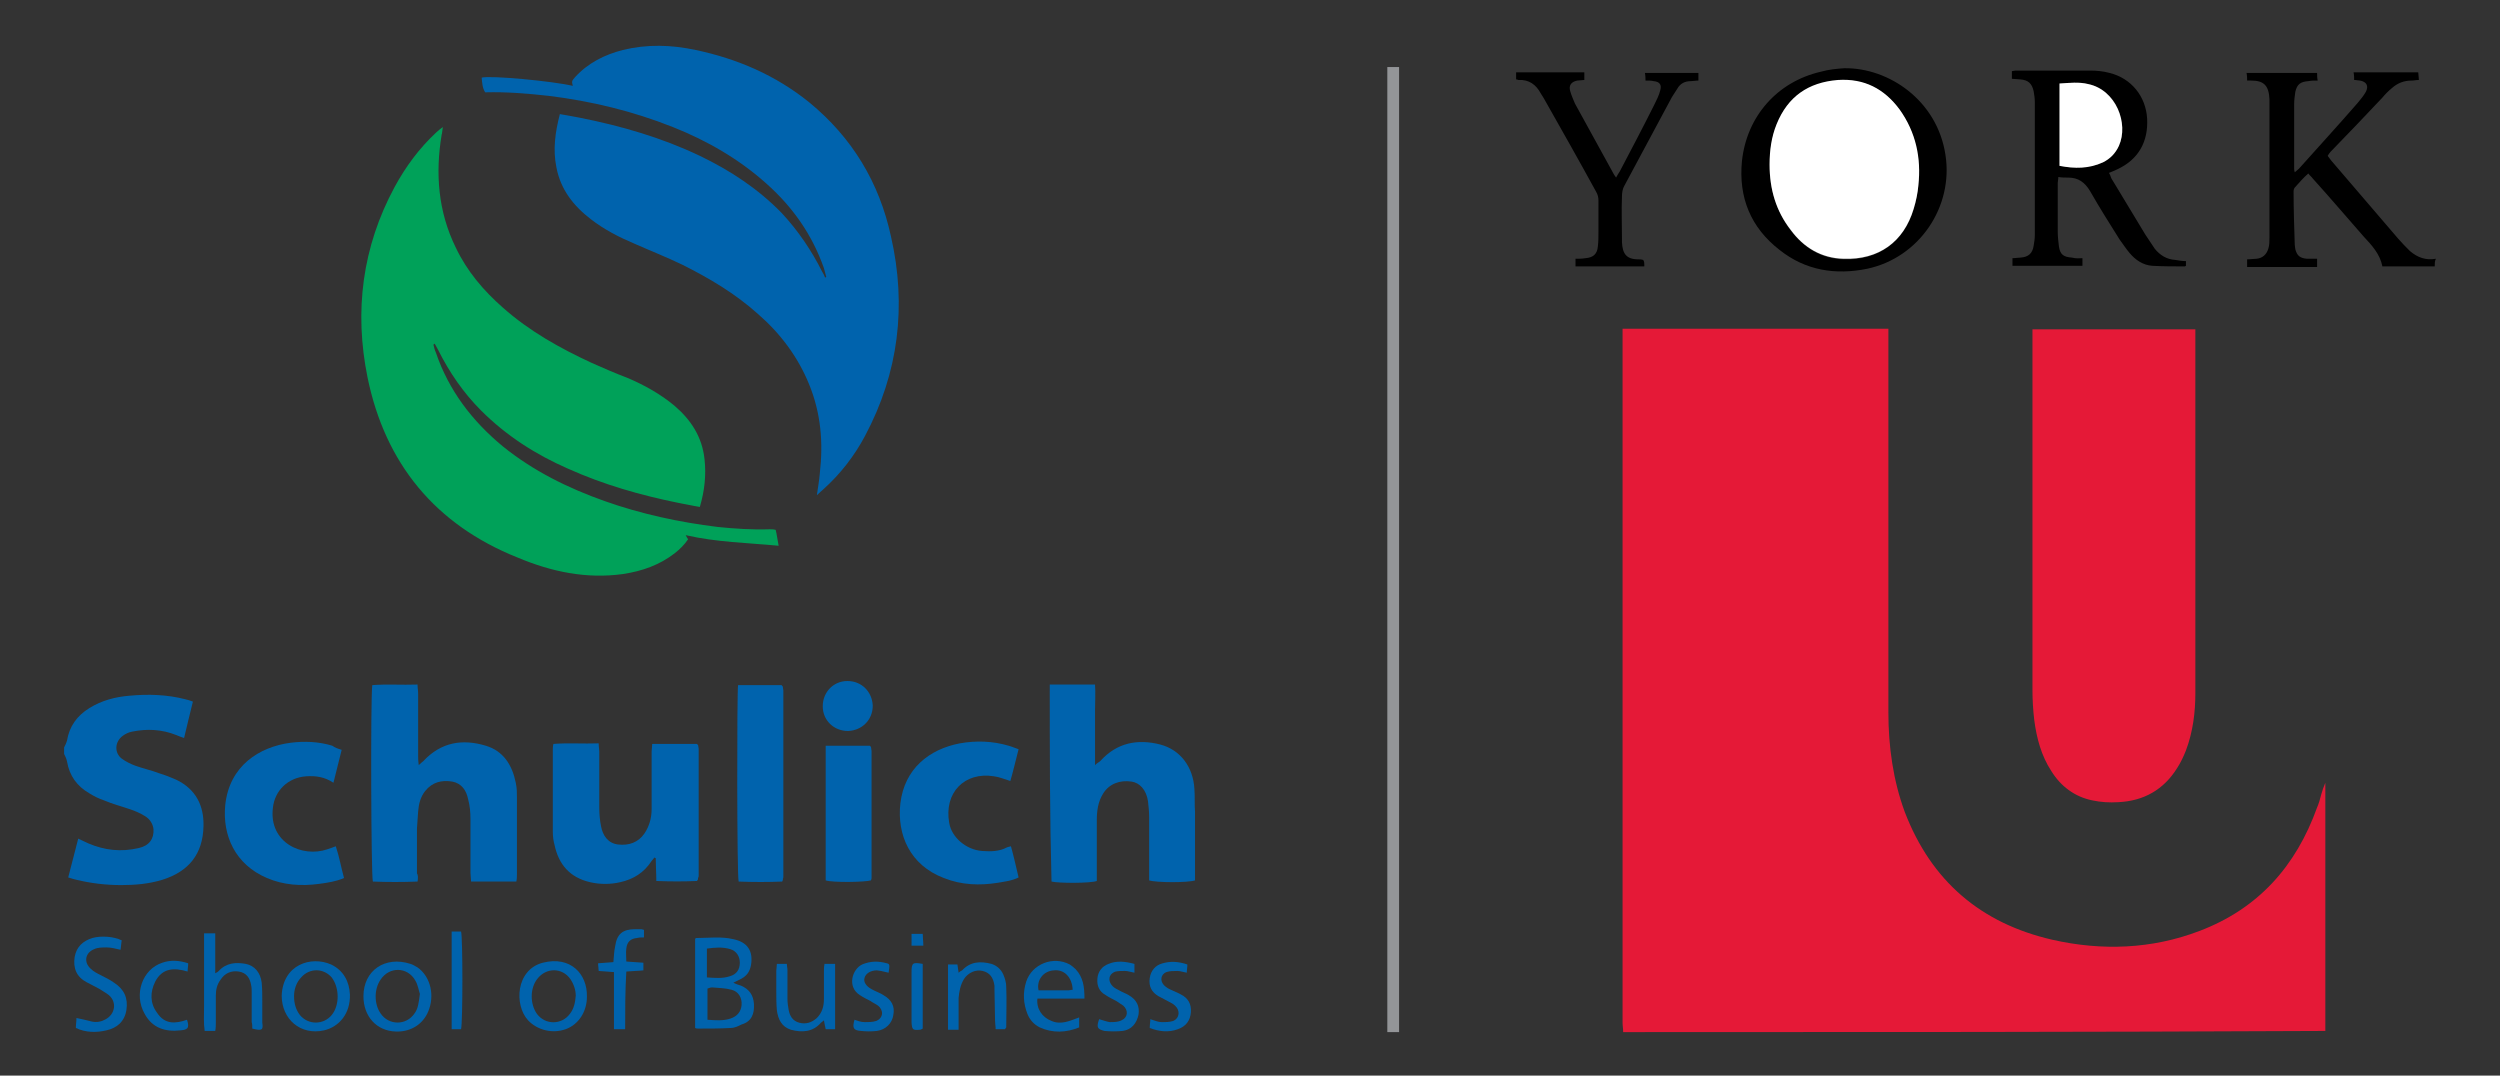 <?xml version="1.0" encoding="utf-8"?>
<!-- Generator: Adobe Illustrator 24.0.1, SVG Export Plug-In . SVG Version: 6.00 Build 0)  -->
<svg version="1.1" id="Layer_1" xmlns="http://www.w3.org/2000/svg" xmlns:xlink="http://www.w3.org/1999/xlink" x="0px" y="0px"
	 viewBox="0 0 425.1 182.9" style="enable-background:new 0 0 425.1 182.9;" xml:space="preserve">
<rect x="0" y="0" width="425.1" height="182.9" fill="#333333" stroke="none"/>
<style type="text/css">
	.st0{fill:#E51937;}
	.st1{fill:#0063AD;}
	.st2{fill:#00A159;}
	.st3{fill:#FFFFFF;}
	.st4{fill:#939598;}
</style>
<g>
	<path class="st0" d="M276,175.5c0-0.6-0.1-1.1-0.1-1.7c0-38.7,0-77.4,0-116.2c0-0.5,0-1.1,0-1.7c15.1,0,30.1,0,45.2,0
		c0,0.6,0,1.2,0,1.8c0,21.1,0,42.3,0,63.4c0,5.8,0.8,11.6,2.8,17c4.5,11.7,12.9,18.9,25.1,21.7c8.4,1.9,16.9,1.6,25-1.5
		c10-3.8,16.4-11,20-21c0.3-0.7,0.5-1.4,0.7-2.2c0.2-0.7,0.4-1.3,0.7-2c0,0.3,0,0.6,0,0.9c0,13.4,0,26.8,0,40.2c0,0.4,0,0.7,0,1.1
		C355.7,175.5,315.8,175.5,276,175.5z"/>
	<path d="M414,45.3c-3,0-5.9,0-8.9,0c-0.4-2.1-1.8-3.6-3.2-5.1c-2.9-3.3-5.7-6.6-8.6-9.8c-0.2-0.3-0.5-0.5-0.8-0.9
		c-0.8,0.7-1.6,1.6-2.3,2.4c-0.1,0.1-0.2,0.4-0.2,0.6c0,3,0.1,6.1,0.2,9.1c0,0.3,0.1,0.6,0.1,0.8c0.3,1.1,0.8,1.5,2,1.6
		c0.5,0,1.1,0,1.7,0c0,0.5,0,0.9,0,1.4c-4,0-7.9,0-11.9,0c0-0.4,0-0.8,0-1.3c0.6,0,1.1-0.1,1.6-0.1c1-0.1,1.7-0.7,2-1.7
		c0.2-0.6,0.2-1.3,0.2-1.9c0-7.7,0-15.3,0-23c0-0.2,0-0.3,0-0.5c-0.1-2.3-0.9-3.2-3.1-3.2c-0.2,0-0.4,0-0.7,0c0-0.4,0-0.8-0.1-1.3
		c4,0,7.9,0,12,0c0,0.4,0,0.8,0.1,1.3c-0.6,0-1.1,0-1.6,0.1c-1.3,0.1-1.9,0.5-2.2,1.8c-0.1,0.7-0.2,1.4-0.2,2.1c0,3.7,0,7.4,0,11
		c0,0.1,0,0.3,0.1,0.6c0.3-0.3,0.5-0.4,0.7-0.6c3.3-3.7,6.7-7.4,10-11.2c0.5-0.6,1-1.2,1.4-1.9c0.5-1,0.1-1.7-1-1.9
		c-0.3,0-0.6-0.1-1-0.1c0-0.4,0-0.8-0.1-1.3c3.7,0,7.3,0,11,0c0,0.4,0.1,0.8,0.1,1.3c-0.5,0-0.8,0.1-1.2,0.1c-1.3,0-2.4,0.4-3.4,1.3
		c-0.6,0.5-1.1,1-1.6,1.6c-2.9,3.1-5.8,6.1-8.8,9.2c-0.2,0.2-0.3,0.4-0.5,0.7c0.2,0.3,0.4,0.5,0.6,0.8c3.8,4.4,7.6,8.9,11.4,13.3
		c0.6,0.7,1.3,1.4,2,2.1c1.3,1.1,2.7,1.6,4.4,1.3C414,44.4,414,44.8,414,45.3z"/>
	<path class="st0" d="M373.3,56c0,0.6,0,1,0,1.4c0,20.1,0,40.3,0,60.4c0,3.3-0.4,6.6-1.6,9.8c-0.4,1-0.9,2.1-1.5,3
		c-2.3,3.7-5.7,5.6-10,5.8c-1.5,0.1-3,0-4.4-0.3c-3-0.6-5.4-2.4-7-5c-1.7-2.6-2.5-5.6-2.9-8.7c-0.2-1.7-0.3-3.4-0.3-5.1
		c0-19.9,0-39.8,0-59.7c0-0.5,0-1,0-1.6C354.9,56,364,56,373.3,56z"/>
	<path class="st1" d="M95.2,19.4c1.2,0.2,2.2,0.4,3.3,0.6c7.1,1.4,14,3.4,20.5,6.5c5.2,2.5,9.9,5.6,13.9,9.7c2.8,3,5.1,6.4,6.9,10
		c0.2,0.3,0.4,0.7,0.5,1c0.1,0,0.1-0.1,0.2-0.1c-0.1-0.5-0.3-1-0.4-1.5c-2-5.7-5.3-10.4-9.8-14.4c-4.7-4.2-10.1-7.3-15.9-9.6
		c-6.8-2.7-13.8-4.4-21.1-5.3c-3.6-0.4-7.2-0.7-10.8-0.6c-0.5-0.8-0.5-1.6-0.6-2.5c1.6-0.4,12.1,0.6,15.5,1.4
		c-0.2-0.8-0.2-0.8,0.4-1.5c2.2-2.4,5-3.8,8.1-4.6c4.1-1,8.2-0.9,12.4,0c7.1,1.5,13.6,4.3,19.3,8.9c7.3,6,11.9,13.6,13.9,22.8
		c2.7,11.8,1.3,23.2-4.4,33.9c-1.8,3.4-4.2,6.5-7.1,9.1c-0.3,0.3-0.6,0.5-1.1,1c0.2-1.4,0.4-2.5,0.5-3.7c0.6-5.2,0.2-10.2-1.8-15.1
		c-1.9-4.7-4.9-8.7-8.7-12c-3.9-3.5-8.3-6.1-12.9-8.4c-2.7-1.3-5.5-2.4-8.2-3.6c-2.6-1.1-5.1-2.4-7.3-4.1c-3-2.3-5.2-5.1-5.9-8.9
		C94,25.4,94.4,22.5,95.2,19.4z"/>
	<path class="st2" d="M73.7,58.6c0.1,0.4,0.2,0.9,0.4,1.3c2.2,6.5,6.2,11.7,11.4,16c5.2,4.2,11.1,7.1,17.3,9.3
		c6.2,2.2,12.7,3.6,19.2,4.4c2.9,0.3,5.9,0.5,8.9,0.4c0.3,0,0.6,0,1,0.1c0.2,0.8,0.3,1.7,0.5,2.7c-5.3-0.5-10.6-0.6-15.8-1.8
		c0.1,0.2,0.2,0.4,0.4,0.7c-0.6,0.9-1.4,1.7-2.3,2.4c-2.6,2-5.5,3-8.7,3.5c-6.3,0.9-12.3-0.4-18-2.8c-14-5.6-22.5-16-25.5-30.6
		c-2.3-11.3-0.9-22.2,4.6-32.4c1.9-3.5,4.2-6.6,7.1-9.3c0.3-0.3,0.6-0.5,1.1-0.9c-0.1,0.6-0.1,1-0.2,1.3C74,29.5,74.5,36,77.5,42.1
		c1.9,4,4.7,7.3,8,10.2c4.5,4,9.7,6.9,15.1,9.4c2,0.9,4.1,1.8,6.2,2.6c2.8,1.2,5.5,2.7,7.9,4.7c2.8,2.4,4.7,5.3,5.1,9.1
		c0.3,2.7,0,5.4-0.8,8.1c-1.3-0.2-2.5-0.5-3.7-0.7c-6.4-1.3-12.7-3.1-18.7-5.8c-5.5-2.4-10.5-5.6-14.8-9.9c-3-3-5.4-6.5-7.3-10.3
		c-0.2-0.4-0.4-0.7-0.6-1.1C73.9,58.5,73.8,58.5,73.7,58.6z"/>
	<path d="M354.1,43.9c0,0.5,0,0.9,0,1.3c-4,0-7.9,0-11.9,0c0-0.4,0-0.8,0-1.3c0.5,0,1-0.1,1.4-0.1c1.3-0.1,2-0.7,2.2-2
		c0.1-0.6,0.2-1.2,0.2-1.8c0-7.6,0-15.1,0-22.7c0-0.6-0.1-1.2-0.2-1.8c-0.3-1.3-0.9-1.9-2.3-2c-0.4,0-0.9-0.1-1.4-0.1
		c0-0.4,0-0.8,0-1.3c0.2,0,0.4-0.1,0.6-0.1c4.2,0,8.5,0,12.7,0c1.1,0,2.2,0.1,3.3,0.4c3.7,0.9,6.2,4,6.4,7.8
		c0.2,3.8-1.4,6.9-5.1,8.6c-0.4,0.2-0.9,0.4-1.4,0.6c0.2,0.3,0.3,0.6,0.4,0.9c1.9,3.2,3.9,6.4,5.8,9.6c0.5,0.8,1.1,1.6,1.6,2.4
		c0.9,1.1,2,1.8,3.5,1.9c0.6,0.1,1.2,0.2,1.8,0.2c0,0.3,0,0.5,0,0.8c-0.1,0-0.1,0.1-0.2,0.1c-1.8,0-3.7,0-5.5-0.1
		c-1.6-0.1-2.9-1-3.9-2.2c-0.6-0.7-1.1-1.5-1.7-2.3c-1.7-2.7-3.4-5.4-5-8.2c-0.9-1.5-2-2.3-3.7-2.3c-0.5,0-1.1,0-1.7-0.1
		c0,0.4-0.1,0.7-0.1,1c0,2.8,0,5.5,0,8.3c0,0.8,0.1,1.7,0.2,2.5c0.2,1.4,0.8,1.8,2.2,1.9C353.1,44,353.5,43.9,354.1,43.9z
		 M350.2,14.2c0,4.8,0,9.3,0,14c2.6,0.5,5,0.5,7.4-0.6c1.2-0.6,2.1-1.5,2.7-2.8c1.7-3.8-0.4-9.5-5.2-10.5
		C353.5,13.9,351.9,14.1,350.2,14.2z"/>
	<path d="M313.6,11.6c7.6-0.1,15.8,5.5,17.2,14.7c1.4,8.8-4.4,17.5-13.3,19.4c-5.4,1.1-10.5,0.3-14.9-3.2c-4.9-3.8-7-8.9-6.4-15.1
		c0.8-7.6,6-13.5,13.4-15.2C311,11.8,312.3,11.7,313.6,11.6z M300.9,28c0,4.1,1.1,7.9,3.6,11.2c2.3,3,5.2,4.8,9,4.9
		c5.9,0.2,10.2-2.9,11.9-8.5c0.4-1.3,0.6-2.6,0.8-4c0.5-4.7-0.5-9.1-3.2-12.9c-2.6-3.6-6.1-5.4-10.5-5c-5,0.4-8.5,2.8-10.4,7.5
		C301.3,23.3,300.9,25.7,300.9,28z"/>
	<path d="M279.6,45.3c-4,0-7.8,0-11.7,0c0-0.4,0-0.8,0-1.3c0.6,0,1.1,0,1.7-0.1c1.3-0.1,2-0.7,2.1-2c0.1-0.8,0.1-1.7,0.1-2.5
		c0-1.8,0-3.5,0-5.3c0-0.5-0.1-1-0.4-1.5c-2.9-5.3-5.9-10.6-8.9-15.9c-0.2-0.3-0.3-0.5-0.5-0.8c-0.8-1.5-2-2.4-3.8-2.3
		c-0.1,0-0.2-0.1-0.4-0.1c0-0.4,0-0.8,0-1.2c3.9,0,7.7,0,11.6,0c0,0.4,0,0.8,0,1.3c-0.4,0-0.8,0.1-1.2,0.1c-1,0.2-1.5,0.8-1.2,1.8
		c0.2,0.7,0.5,1.4,0.8,2.1c2.2,4,4.4,8,6.6,12c0.1,0.2,0.2,0.3,0.4,0.6c0.2-0.4,0.4-0.7,0.6-1c2-3.8,4-7.6,5.9-11.4
		c0.4-0.8,0.8-1.6,1-2.4c0.3-1-0.1-1.5-1.1-1.6c-0.4-0.1-0.9-0.1-1.4-0.1c0-0.4,0-0.8-0.1-1.3c3.1,0,6,0,9.1,0c0,0.4,0,0.8,0,1.3
		c-0.5,0-0.9,0.1-1.3,0.1c-1,0-1.8,0.4-2.3,1.3c-0.3,0.5-0.6,0.9-0.9,1.4c-2.7,5-5.4,10.1-8.1,15.1c-0.3,0.5-0.4,1.2-0.4,1.8
		c-0.1,2.4,0,4.8,0,7.2c0,0.2,0,0.4,0,0.6c0.1,1.9,0.7,2.9,2.8,2.9c0.2,0,0.5,0,0.8,0.1C279.6,44.4,279.6,44.8,279.6,45.3z"/>
	<path class="st3" d="M350.2,14.2c1.7-0.1,3.3-0.3,4.9,0.1c4.7,1,6.9,6.7,5.2,10.5c-0.6,1.3-1.5,2.2-2.7,2.8
		c-2.4,1.1-4.8,1.1-7.4,0.6C350.2,23.5,350.2,19,350.2,14.2z"/>
	<path class="st3" d="M300.9,28c0-2.4,0.3-4.7,1.2-6.9c1.9-4.7,5.4-7.1,10.4-7.5c4.5-0.3,7.9,1.5,10.5,5c2.8,3.9,3.7,8.3,3.2,12.9
		c-0.1,1.3-0.4,2.7-0.8,4c-1.7,5.7-6,8.7-11.9,8.5c-3.8-0.1-6.8-1.9-9-4.9C302,35.9,300.9,32.2,300.9,28z"/>
	<path class="st1" d="M10.9,127.1c0.2-0.4,0.4-0.8,0.5-1.2c0.4-2.4,1.7-4.2,3.8-5.5c2.1-1.3,4.4-1.9,6.8-2.1
		c3.2-0.3,6.4-0.2,9.5,0.6c0.4,0.1,0.8,0.2,1.3,0.4c-0.5,2.1-1,4-1.5,6.2c-0.5-0.2-0.9-0.3-1.3-0.5c-2.5-1-5-1.1-7.5-0.6
		c-0.6,0.1-1.2,0.4-1.6,0.7c-1.4,1-1.5,2.9-0.2,3.9c0.7,0.5,1.5,0.9,2.3,1.2c1.4,0.5,2.8,0.8,4.1,1.3c1,0.3,2,0.7,2.9,1.1
		c3.3,1.6,4.7,4.4,4.6,7.9c-0.1,4.7-2.5,7.7-7,9.1c-2.3,0.7-4.6,0.9-7,0.9c-2.6,0-5.1-0.3-7.6-0.9c-0.4-0.1-0.8-0.2-1.4-0.4
		c0.6-2.2,1.1-4.4,1.7-6.6c0.7,0.3,1.2,0.6,1.7,0.8c2.8,1.2,5.6,1.5,8.6,0.8c1.8-0.4,2.6-1.6,2.5-3.2c-0.1-0.9-0.6-1.7-1.4-2.2
		c-0.8-0.5-1.7-0.9-2.6-1.2c-1.5-0.5-3-0.9-4.4-1.5c-0.9-0.3-1.7-0.7-2.5-1.2c-2.1-1.2-3.4-3-3.8-5.4c-0.1-0.5-0.3-0.9-0.5-1.3
		C10.9,127.9,10.9,127.5,10.9,127.1z"/>
	<path class="st1" d="M71,149.9c-2.6,0.1-5.1,0.1-7.6,0c-0.3-1-0.4-30.9-0.1-33.4c2.5-0.2,5,0,7.7-0.1c0,0.6,0.1,1,0.1,1.5
		c0,3.5,0,7,0,10.6c0,0.5,0,0.9,0.1,1.6c0.4-0.4,0.6-0.5,0.8-0.7c3-3.2,6.6-3.8,10.6-2.6c3,0.9,4.5,3.3,5.1,6.3
		c0.2,0.9,0.2,1.7,0.2,2.6c0,4.3,0,8.6,0,12.9c0,0.4,0,0.8-0.1,1.3c-2.6,0-5.1,0-7.7,0c0-0.5-0.1-1-0.1-1.5c0-3,0-6.1,0-9.1
		c0-1.2-0.1-2.3-0.4-3.4c-0.3-1.5-1.1-2.7-2.7-3c-1.8-0.3-3.4,0.1-4.6,1.6c-0.8,1-1.1,2.2-1.2,3.5c-0.1,1-0.1,1.9-0.2,2.9
		c0,2.5,0,5,0,7.6C71.1,148.8,71.1,149.3,71,149.9z"/>
	<path class="st1" d="M178.5,116.4c2.6,0,5.1,0,7.7,0c0.1,1.5,0,2.9,0,4.4c0,1.5,0,3,0,4.6c0,1.5,0,2.9,0,4.7
		c0.4-0.4,0.7-0.5,0.9-0.7c2.8-3.1,6.3-3.8,10.2-2.8c3.4,0.9,5.6,3.8,5.8,7.6c0.1,1.3,0,2.6,0.1,3.8c0,3.4,0,6.9,0,10.3
		c0,0.5,0,0.9,0,1.4c-1.1,0.4-6.6,0.4-7.8,0c0-0.4,0-0.8,0-1.2c0-3.2,0-6.4,0-9.6c0-0.9-0.1-1.8-0.2-2.7c-0.3-1.9-1.4-3.1-2.8-3.3
		c-2-0.3-3.8,0.4-4.8,2c-0.9,1.4-1.1,3-1.1,4.6c0,3,0,6,0,9c0,0.4,0,0.9,0,1.3c-1,0.4-6.5,0.4-7.7,0.1
		C178.5,138.7,178.5,127.6,178.5,116.4z"/>
	<path class="st1" d="M118.5,149.8c-2.2,0.1-4.5,0.1-6.9,0c0-1.4-0.1-2.6-0.1-3.9c-0.1,0-0.1,0-0.2-0.1c-0.2,0.2-0.3,0.4-0.5,0.6
		c-1.3,2-3.1,3.1-5.3,3.6c-1.7,0.4-3.5,0.4-5.2,0c-3.4-0.8-5.3-3-6-6.3c-0.2-0.7-0.3-1.5-0.3-2.3c0-4.6,0-9.3,0-13.9
		c0-0.3,0-0.6,0.1-1c2.5-0.2,5.1,0,7.7-0.1c0,0.6,0.1,1,0.1,1.4c0,3.2,0,6.3,0,9.5c0,1.1,0.1,2.2,0.3,3.2c0.3,1.6,1.2,2.9,2.9,3.1
		c1.8,0.2,3.4-0.3,4.5-1.9c0.8-1.2,1.2-2.6,1.2-4.1c0-3.3,0-6.6,0-9.8c0-0.4,0.1-0.9,0.1-1.3c2.6,0,5.1,0,7.6,0
		c0.1,0.1,0.1,0.1,0.1,0.1c0,0,0.1,0.1,0.1,0.1c0,0.2,0.1,0.4,0.1,0.6c0,7.2,0,14.3,0,21.5c0,0.2,0,0.3-0.1,0.5
		C118.7,149.6,118.6,149.7,118.5,149.8z"/>
	<path class="st1" d="M173.2,127.4c-0.5,1.9-0.9,3.7-1.4,5.4c-1-0.3-1.9-0.7-2.8-0.8c-5-0.8-8.5,2.8-7.6,7.9
		c0.4,2.5,2.9,4.6,5.6,4.8c1.4,0.1,2.9,0.1,4.2-0.6c0.2-0.1,0.4-0.1,0.7-0.2c0.5,1.8,0.9,3.6,1.3,5.3c-1.2,0.6-2.4,0.7-3.5,0.9
		c-3.1,0.5-6.2,0.4-9.2-0.8c-5.8-2.2-8-7.4-7.4-12.7c0.7-5.9,4.9-9.2,10.1-10.2c2.8-0.5,5.6-0.4,8.3,0.4
		C172.2,127,172.6,127.2,173.2,127.4z"/>
	<path class="st1" d="M58.1,127.5c-0.5,1.9-0.9,3.7-1.4,5.6c-1.5-1-3-1.2-4.6-1.1c-3.1,0.2-5.4,2.4-5.7,5.4c-0.7,5.9,5,8.5,9.3,7
		c0.4-0.1,0.8-0.3,1.4-0.5c0.6,1.8,0.9,3.6,1.4,5.4c-1.4,0.6-2.8,0.8-4.3,1c-3,0.4-6,0.2-8.8-1c-5.4-2.3-7.6-7.2-7.1-12.4
		c0.7-6.7,5.8-9.9,11.1-10.6c2.4-0.3,4.8-0.2,7.1,0.5C56.9,127.1,57.4,127.3,58.1,127.5z"/>
	<path class="st1" d="M133,149.9c-2.4,0.1-4.9,0.1-7.4,0c-0.3-1-0.3-32-0.1-33.4c2.5,0,5,0,7.4,0c0.1,0.1,0.1,0.1,0.1,0.1
		c0,0,0,0.1,0.1,0.1c0,0.2,0.1,0.5,0.1,0.7c0,10.5,0,21.1,0,31.6c0,0.2,0,0.3-0.1,0.5C133.2,149.6,133.1,149.6,133,149.9z"/>
	<path class="st1" d="M140.4,126.8c2.6,0,5.1,0,7.5,0c0.1,0.1,0.1,0.1,0.1,0.1c0,0,0.1,0.1,0.1,0.1c0,0.2,0.1,0.5,0.1,0.7
		c0,7.2,0,14.4,0,21.6c0,0.2-0.1,0.3-0.1,0.4c-1,0.3-6.5,0.4-7.7,0C140.4,142.1,140.4,134.5,140.4,126.8z"/>
	<path class="st1" d="M42.9,174.9c0-0.4,0-0.8-0.1-1.1c0-1.6,0-3.3,0-4.9c0-0.5,0-1-0.1-1.4c-0.2-1.2-0.8-2.1-2.1-2.3
		c-1.3-0.2-2.4,0.3-3.1,1.4c-0.6,0.8-0.8,1.7-0.8,2.7c0,1.5,0,3,0,4.6c0,0.4,0,0.9-0.1,1.4c-0.6,0-1.1,0-1.8,0
		c-0.2-1.4-0.1-2.8-0.1-4.2c0-1.4,0-2.7,0-4.1c0-1.4,0-2.8,0-4.2c0-1.4,0-2.7,0-4.1c0.7,0,1.2,0,1.9,0c0,1.1,0,2.2,0,3.3
		c0,1.1,0,2.2,0,3.5c0.4-0.2,0.5-0.3,0.6-0.4c1.3-1.4,2.9-1.5,4.6-1.2c1.5,0.3,2.5,1.5,2.7,3.2c0.1,1.1,0.1,2.2,0.1,3.2
		c0,1.2,0,2.4,0,3.6C44.8,175.2,44.5,175.3,42.9,174.9z"/>
	<path class="st1" d="M20.7,159.9c-0.1,0.5-0.1,1-0.2,1.6c-0.9-0.2-1.6-0.4-2.4-0.4c-0.7,0-1.5,0-2.1,0.3c-1.5,0.6-1.8,2.2-0.6,3.3
		c0.5,0.5,1.1,0.8,1.7,1.1c0.8,0.4,1.6,0.8,2.3,1.3c1.7,1.1,2.4,2.6,2.1,4.6c-0.3,2-1.6,3.1-3.4,3.5c-1.7,0.4-3.5,0.4-5.2-0.4
		c0-0.6,0.1-1.1,0.1-1.7c1,0.2,1.8,0.4,2.6,0.6c0.9,0.2,1.7,0,2.4-0.4c1.6-0.9,1.9-2.9,0.5-4.1c-0.5-0.4-1.1-0.7-1.7-1.1
		c-0.7-0.4-1.4-0.7-2.1-1.1c-1.7-0.9-2.3-2.4-2-4.3c0.3-1.7,1.4-2.7,3-3.2C17.1,159.1,19.3,159.2,20.7,159.9z"/>
	<path class="st1" d="M144.1,115.8c2.4,0,4.2,1.8,4.3,4.2c0,2.4-1.8,4.2-4.2,4.3c-2.4,0-4.3-1.8-4.3-4.2
		C139.9,117.7,141.7,115.8,144.1,115.8z"/>
	<path class="st1" d="M132.1,163.9c0.6,0,1.1,0,1.7,0c0,0.4,0.1,0.7,0.1,1.1c0,1.6,0,3.3,0,4.9c0,0.6,0.1,1.2,0.2,1.8
		c0.2,1.1,0.7,1.9,1.8,2.2c1.1,0.3,2.1,0,3-0.8c0.9-0.9,1.2-2,1.2-3.2c0-1.5,0-3,0-4.6c0-0.4,0-0.9,0.1-1.4c0.6,0,1.2,0,1.8,0
		c0,3.7,0,7.4,0,11.1c-0.5,0-1,0-1.6,0c-0.1-0.5-0.2-0.9-0.3-1.5c-0.2,0.2-0.4,0.3-0.5,0.4c-1.4,1.6-3.2,1.7-5.1,1.2
		c-1.6-0.5-2.2-1.8-2.4-3.3c-0.1-1.1-0.1-2.2-0.1-3.2c0-1.2,0-2.3,0-3.5C132,164.7,132.1,164.3,132.1,163.9z"/>
	<path class="st1" d="M170.9,175c-0.5,0-1,0-1.6,0c0-0.5-0.1-1-0.1-1.4c0-1.8-0.1-3.6-0.1-5.4c0-0.2,0-0.4,0-0.6
		c-0.2-1.4-0.8-2.2-2-2.5c-1.2-0.3-2.5,0.3-3.2,1.4c-0.6,1-0.8,2.1-0.9,3.2c0,1.4,0,2.7,0,4.1c0,0.4,0,0.8,0,1.3c-0.6,0-1.1,0-1.8,0
		c0-3.7,0-7.4,0-11.1c0.6,0,1,0,1.6,0c0.1,0.5,0.1,0.9,0.2,1.4c0.2-0.2,0.4-0.3,0.6-0.4c1.4-1.5,3.1-1.6,5-1.1
		c0.9,0.3,1.6,0.9,2,1.8c0.3,0.7,0.5,1.4,0.5,2.1c0.1,2.3,0,4.6,0,6.9C171.1,174.7,171,174.8,170.9,175z"/>
	<path class="st1" d="M106.3,175c-0.7,0-1.2,0-1.9,0c0-3.2,0-6.4,0-9.7c-0.9-0.1-1.7-0.1-2.6-0.2c0-0.4-0.1-0.8-0.1-1.3
		c0.9-0.1,1.7-0.1,2.6-0.2c0.1-0.9,0.1-1.8,0.3-2.7c0.3-2.1,1.3-2.9,3.4-2.9c0.3,0,0.6,0,1,0c0.2,0,0.3,0.1,0.5,0.1
		c0,0.4,0,0.8,0,1.3c-0.4,0-0.8,0-1.2,0.1c-1.1,0.1-1.7,0.7-1.8,1.8c-0.1,0.7,0,1.4,0,2.2c1,0.1,1.9,0.1,2.9,0.2c0,0.4,0,0.8,0,1.3
		c-0.9,0.1-1.8,0.1-2.9,0.2C106.3,168.6,106.3,171.7,106.3,175z"/>
	<path class="st1" d="M186.9,173.3c0.7,0.2,1.2,0.4,1.8,0.5c0.7,0,1.4,0,2-0.3c1.1-0.5,1.2-1.7,0.3-2.5c-0.4-0.3-0.8-0.5-1.2-0.8
		c-0.6-0.3-1.2-0.6-1.8-1c-1.1-0.6-1.5-1.6-1.4-2.8c0.1-1.2,0.8-2.1,1.9-2.5c1.4-0.6,2.9-0.4,4.4,0c0,0.5,0,0.9,0,1.5
		c-0.6-0.1-1.1-0.3-1.6-0.3c-0.5,0-1.1,0-1.6,0.1c-1.2,0.4-1.4,1.6-0.5,2.5c0.3,0.3,0.7,0.5,1.1,0.7c0.5,0.3,1.1,0.5,1.6,0.8
		c1.4,0.8,1.9,1.9,1.7,3.3c-0.3,1.5-1.2,2.6-2.7,2.8c-1,0.1-2.1,0.1-3.1,0C186.6,175,186.4,174.7,186.9,173.3z"/>
	<path class="st1" d="M195.5,174.8c0-0.6,0.1-1,0.1-1.5c0.7,0.2,1.3,0.5,1.9,0.5c0.7,0,1.4,0,2-0.2c1.1-0.5,1.2-1.8,0.3-2.6
		c-0.3-0.3-0.7-0.5-1.1-0.7c-0.6-0.3-1.1-0.6-1.7-0.9c-1.2-0.7-1.7-1.7-1.5-3.1c0.2-1.3,1-2.2,2.2-2.5c1.4-0.4,2.7-0.3,4.2,0.2
		c0,0.5-0.1,0.9-0.1,1.4c-0.6-0.1-1.1-0.3-1.6-0.3c-0.6,0-1.3,0-1.9,0.2c-0.9,0.4-1.1,1.4-0.4,2.2c0.3,0.3,0.7,0.6,1.2,0.8
		c0.6,0.3,1.2,0.5,1.7,0.8c1.2,0.6,1.8,1.6,1.7,3c-0.1,1.4-0.8,2.4-2.2,2.9C198.7,175.6,197.1,175.4,195.5,174.8z"/>
	<path class="st1" d="M151.1,165.4c-0.5-0.1-0.9-0.2-1.3-0.3c-0.2,0-0.5-0.1-0.7-0.1c-1,0-1.9,0.5-2.1,1.3c-0.2,0.7,0.3,1.4,1.2,1.9
		c0.7,0.4,1.4,0.6,2,1c1.4,0.8,2,1.9,1.7,3.4c-0.2,1.4-1.3,2.5-2.8,2.7c-0.9,0.1-1.8,0.1-2.7,0c-1.3-0.1-1.5-0.5-1.1-1.9
		c0.6,0.2,1.1,0.4,1.7,0.4c0.7,0,1.4,0,2-0.2c1.2-0.5,1.3-1.8,0.3-2.6c-0.4-0.3-0.9-0.5-1.3-0.8c-0.6-0.3-1.2-0.6-1.8-1
		c-2.2-1.4-1.3-4.4,0.4-5.2c1.4-0.6,2.8-0.6,4.2-0.2C151.3,163.9,151.3,164.1,151.1,165.4z"/>
	<path class="st1" d="M31.8,173.4c0.5,1.5,0,1.7-1.1,1.8c-2.6,0.3-4.8-0.4-6.1-2.8c-1.9-3.3-0.4-7.6,3-8.7c1.4-0.5,2.9-0.4,4.4,0.1
		c0,0.5-0.1,0.9-0.1,1.4c-2.3-0.7-4.3-0.6-5.5,1.7c-0.9,1.8-0.9,3.7,0.3,5.3C28,174.2,29.8,174.1,31.8,173.4z"/>
	<path class="st1" d="M78.4,175c-0.5,0-1,0-1.6,0c0-5.6,0-11,0-16.6c0.6,0,1.1,0,1.6,0C78.7,159.4,78.7,173.8,78.4,175z"/>
	<path class="st1" d="M156.9,163.9c0,3.7,0,7.3,0,11c-0.2,0.1-0.3,0.2-0.5,0.2c-1.2,0.1-1.3,0-1.4-1.2c0-2.9,0-5.8,0-8.6
		C155,163.7,155.2,163.6,156.9,163.9z"/>
	<path class="st1" d="M155,158.8c0.7,0,1.2,0,1.9,0c0,0.6,0.1,1.2,0.1,2c-0.7,0-1.3,0-2,0C155,160.1,155,159.5,155,158.8z"/>
	<path class="st1" d="M128.2,170.7c-0.1-1.5-0.8-2.5-2.2-3.1c-0.3-0.1-0.7-0.2-1.3-0.5c0.6-0.3,1-0.5,1.4-0.7
		c0.9-0.5,1.4-1.2,1.6-2.3c0.4-2.4-0.6-3.9-3-4.4c-2.1-0.5-4.2-0.2-6.3-0.2c-0.1,0-0.1,0.1-0.2,0.1c0,5.1,0,10.1,0,15.2
		c0.2,0.1,0.4,0.1,0.5,0.1c1.8,0,3.7,0,5.5-0.1c0.7,0,1.3-0.3,1.9-0.6C127.8,173.7,128.3,172.4,128.2,170.7z M120.2,164.8
		c0-1.1,0-2.3,0-3.5c1.4-0.2,2.7-0.3,4,0.1c1,0.3,1.6,1.2,1.6,2.3c0,1.2-0.6,2-1.7,2.3c-1.2,0.4-2.4,0.3-3.9,0.2
		C120.2,165.6,120.2,165.2,120.2,164.8z M124.2,173.2c-1.2,0.4-2.5,0.3-3.9,0.2c0-1.8,0-3.5,0-5.3c0.3-0.1,0.5-0.2,0.8-0.2
		c1.1,0.1,2.2,0.1,3.3,0.4c1.2,0.3,1.8,1.4,1.7,2.6C126,172,125.4,172.8,124.2,173.2z"/>
	<path class="st1" d="M56.3,164c-3.4-1.5-8.2,0-8.4,5.3c0,4,3.2,6.8,7.2,5.9c2.6-0.6,4.5-2.9,4.4-6.1C59.4,166.9,58.4,165,56.3,164z
		 M56.4,172.6c-1.4,1.7-4,1.7-5.4,0c-0.7-0.9-1-2-1-3.2c0-1.2,0.4-2.4,1.3-3.3c1.4-1.5,3.7-1.5,5.1,0.1
		C57.7,167.9,57.8,170.9,56.4,172.6z"/>
	<path class="st1" d="M71,164.5c-0.4-0.2-0.8-0.5-1.2-0.6c-4.3-1.4-8,1.1-8,5.5c0,3.4,2.2,5.9,5.5,6c2.7,0.1,4.9-1.4,5.7-3.9
		C73.9,168.8,73,165.9,71,164.5z M70.5,172.3c-1.4,2.1-4.4,2.1-5.8,0c-1.1-1.6-1.1-4.1,0-5.7c1.5-2.3,4.6-2.2,5.9,0.1
		c0.5,0.8,0.6,1.8,0.8,2.3C71.2,170.5,71.1,171.5,70.5,172.3z"/>
	<path class="st1" d="M178.8,173.6c-1.6-0.6-2.6-2.1-2.4-3.8c2.6,0,5.2,0,8,0c0-2-0.2-3.6-1.5-5c-0.3-0.3-0.7-0.6-1-0.8
		c-2.8-1.5-6.4-0.1-7.4,2.9c-0.6,1.9-0.5,3.7,0.2,5.5c0.4,1,1.1,1.8,2.1,2.3c2.2,1,4.5,0.9,6.7,0c0-0.6,0-1.1,0-1.7
		C181.9,173.6,180.4,174.3,178.8,173.6z M179.2,165c1.8-0.2,3.1,1.2,3.2,3.3c-0.3,0-0.5,0.1-0.7,0.1c-1.7,0-3.4,0-5.1,0
		C176.2,166.7,177.4,165.1,179.2,165z"/>
	<path class="st1" d="M92.3,163.7c-4.6,1.2-4.9,7.2-2.5,9.8c1.6,1.7,4.2,2.3,6.4,1.5c2.2-0.8,3.6-3,3.6-5.5
		C99.9,165.6,97,162.5,92.3,163.7z M96.9,172.4c-1.4,1.9-4.2,1.9-5.6,0c-1.2-1.7-1.2-4.4,0.1-6c1.5-1.9,4.2-1.9,5.6,0.1
		c0.6,0.9,0.9,1.9,0.9,2.8C97.8,170.5,97.6,171.5,96.9,172.4z"/>
	<g>
		<rect x="235.9" y="11.4" class="st4" width="2" height="164.1"/>
	</g>
</g>
</svg>
